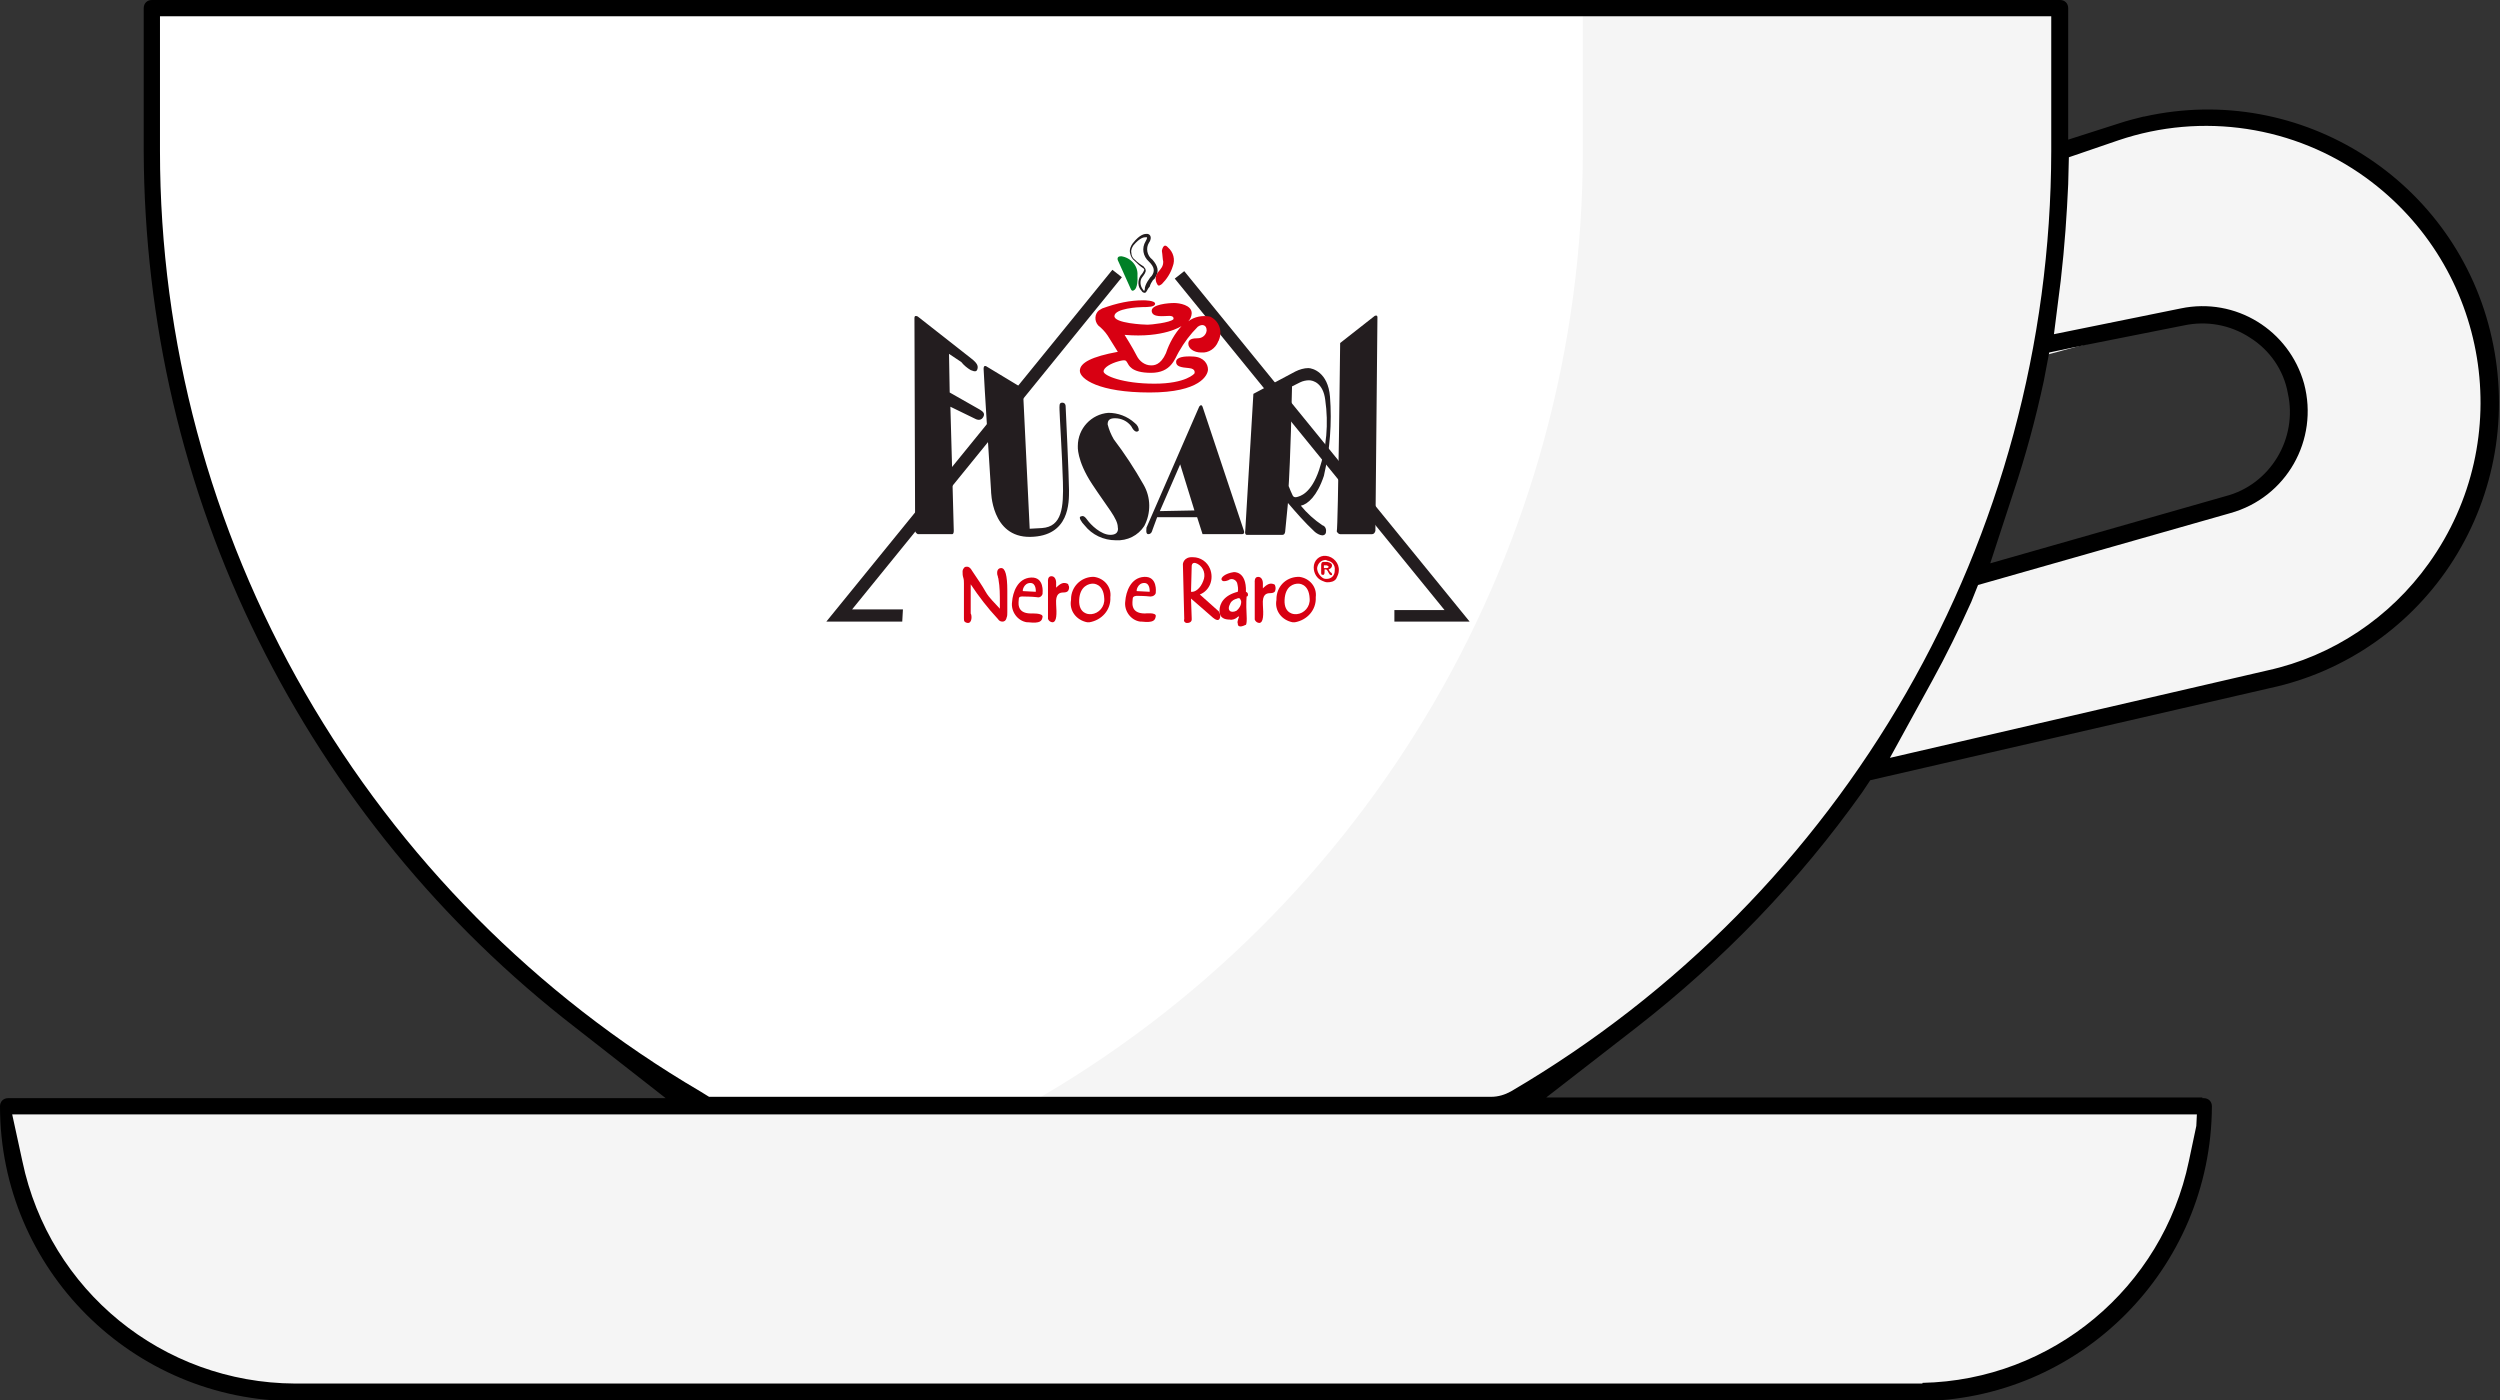 <?xml version="1.0" encoding="utf-8"?>
<!-- Generator: Adobe Illustrator 25.2.3, SVG Export Plug-In . SVG Version: 6.00 Build 0)  -->
<svg version="1.1" id="Livello_1" xmlns="http://www.w3.org/2000/svg" xmlns:xlink="http://www.w3.org/1999/xlink" x="0px" y="0px"
	 viewBox="0 0 368.8 206.6" style="enable-background:new 0 0 368.8 206.6;" xml:space="preserve">
<rect x="0" y="0" width="368.8" height="206.6" fill="#333333" stroke="none"/>
<style type="text/css">
	.st0{fill:#F5F5F5;}
	.st1{fill:#FFFFFF;}
	.st2{fill:#231D1F;}
	.st3{fill-rule:evenodd;clip-rule:evenodd;fill:#231D1F;}
	.st4{fill-rule:evenodd;clip-rule:evenodd;fill:#008026;}
	.st5{fill-rule:evenodd;clip-rule:evenodd;fill:#FFFFFF;}
	.st6{fill-rule:evenodd;clip-rule:evenodd;fill:#D80012;}
	.st7{fill:#D80012;}
</style>
<path class="st0" d="M282.8,57.5l39.3-10.6c7.7-1.6,15.2,3.4,16.8,11.1l0,0l0,0c0.2,0.9,0.2,1.9,0.2,2.8l0,0
	c0,6.4-4.2,11.9-10.3,13.7L277.6,88l-17,30l74.2-17.7c19-4.4,32.5-21.3,32.5-40.8l0,0c0-23.1-18.7-41.9-41.8-41.9c0,0,0,0,0,0h-0.1
	c-4.5,0-9,0.7-13.3,2.1l-29.3,9.7L282.8,57.5L282.8,57.5z"/>
<path class="st0" d="M1.1,163.1H325c0,23.3-18.9,42.2-42.2,42.2c0,0,0,0,0,0H43.4C20.1,205.3,1.2,186.4,1.1,163.1z"/>
<path class="st1" d="M22.3,1.1v21.1c0,58.3,31.3,112.1,82,140.8h117.6c50.7-28.8,82-82.5,82-140.8V1.1H22.3z"/>
<path class="st0" d="M233.5,1.1v21.1c0,58.3-31.3,112.1-82,140.8h70.4c50.7-28.8,82-82.5,82-140.8V1.1H233.5z"/>
<path d="M324,166.1l-1.1,5.2c-3.9,18.7-20.2,32.3-39.3,32.7v0.1H43.5C24,204,7.3,190.4,3.3,171.3l-1.5-6.9h322.6l0.5-2.5h-96.8
	l13.4-10.4c12.7-9.9,23.9-21.5,33.2-34.6l1.2-1.8l59-13.6c11.2-2.4,21-9.3,27.1-19c6.1-9.7,8.1-21.4,5.6-32.6
	c-5.1-23.2-28.1-37.9-51.3-32.7c0,0-0.1,0-0.1,0c-1.2,0.3-2.4,0.6-3.6,1l-7.5,2.4V1.2c0-0.7-0.5-1.2-1.2-1.2c0,0,0,0,0,0H22.4
	c-0.7,0-1.2,0.5-1.2,1.2v21.2c0.1,25,5.8,49.6,16.9,72c11.1,22.4,27,41.9,46.8,57.2l13.3,10.4H1.2c-0.7,0-1.2,0.5-1.2,1.2
	c0,0,0,0,0,0l0,0c0,24,19.5,43.5,43.6,43.5h239.2c24,0,43.4-19.5,43.5-43.5c0-0.7-0.5-1.2-1.2-1.2h-0.9 M222.9,161
	c-0.9,0.5-1.9,0.8-2.9,0.8H104.6l-1.3-0.8C79.1,146.8,59,126.5,45,102.2C31,77.9,23.6,50.3,23.6,22.3V2.4h279v19.9
	C302.5,79.4,272.2,132.1,222.9,161z M306.1,51.2l16.1-3.2c3.3-0.7,6.8-0.1,9.7,1.8c2.9,1.8,5,4.8,5.6,8.2c1.5,6.7-2.6,13.5-9.2,15.2
	l-34.7,9.9l3.4-10.4c1.8-5.4,3.3-10.9,4.5-16.5l0.8-4.2L306.1,51.2z M358.3,83.1c-5.7,8-14.2,13.7-23.8,15.8l-55.7,12.9l6.2-11.3
	c2.1-3.8,4-7.7,5.8-11.7l1-2.5L329,75.7c8.3-2.3,13.1-10.8,10.9-19.1c-2.2-7.9-10.1-12.8-18.2-11.1L303,49.3l1-7.9
	c0.6-5.2,0.9-9.8,1.1-14.2l0.1-4l7.3-2.5c12.4-4.2,26-2.1,36.5,5.5C367.2,39.4,371.4,64.8,358.3,83.1L358.3,83.1z"/>
<path class="st2" d="M216.8,91.7h-11.1V90h7.4l-39.8-48.9l1.4-1.1L216.8,91.7z M133.1,91.7h-11.2l42.2-51.9l1.4,1.1l-39.8,49h7.5
	L133.1,91.7L133.1,91.7z"/>
<path class="st3" d="M135.4,46.7c0,0-0.5-0.3-0.5,0.2s0.1,31.4,0.1,31.4c0,0.2,0.2,0.4,0.4,0.5h5c0,0,0.3,0.1,0.3-0.5
	s-0.5-18.3-0.5-18.3l3.7,1.8c0,0,0.7,0.4,1.1-0.2s0-0.9-0.5-1.2l-4.4-2.5l-0.1-5.7l1.8,1.2c0.4,0.5,0.9,0.9,1.4,1.2
	c0.7,0.3,0.9,0.2,1-0.2s0-0.8-0.9-1.5S135.4,46.7,135.4,46.7z M150.9,57.3l1,20.7l1.8-0.1c3-0.2,3.2-3.1,3.1-6.8s-0.5-10-0.5-10.6
	s-0.1-1.1,0.4-1.1s0.5,0.5,0.5,0.5s0.5,10.6,0.5,12.4s0.1,6.8-5.7,6.9s-5.8-6.8-5.8-6.8s-1.1-17.3-1.1-18s0.5-0.3,0.5-0.3
	L150.9,57.3z M167.4,62.4c0.4,0.3,0.6,0.7,0.6,1.1c0,0-0.4,0.6-1-0.4c0-0.1-0.1-0.1-0.1-0.2c-0.6-0.8-1.5-1.2-2.4-1.2
	c-0.7,0-1.1,0.2-1.1,0.9c0.2,0.8,0.5,1.5,0.9,2.2c1.6,2.1,3.1,4.4,4.4,6.7c1.1,1.9,1.1,4.2,0.1,6.1c-0.9,1.4-2.5,2.2-4.2,2.1
	c-1.8,0-3.5-0.8-4.6-2.2c-0.5-0.5-0.9-1.2-0.6-1.3s0.5-0.2,1,0.5s2,2.2,3.4,2.2s1.1-1.1,1.1-1.1c0-1.3-1.5-2.9-3.8-6.4
	s-2.1-5.6-2.1-5.6c0-2.6,2-4.7,4.5-4.9C164.9,60.9,166.3,61.4,167.4,62.4L167.4,62.4z M169.1,77.9l7.8-17.9c0,0,0.3-0.5,0.5,0
	l6.1,18.3c0,0,0.2,0.5-0.3,0.5h-5.8l-0.8-2.5h-5.9l-0.7,1.9c0,0-0.1,0.6-0.6,0.6S169.2,77.8,169.1,77.9L169.1,77.9z M171.1,75.4
	l3-6.9l2.1,6.8L171.1,75.4z M183.7,78.3l1.2-20.2l6.2-3.3c0.6-0.3,1.3-0.5,1.9-0.5c0.6,0,2.9,0.6,3.2,4.2c0.3,3.9,0,7.8-0.9,11.7
	c-1,3-2.4,4.2-3.4,4.4c0.9,1.1,2,2.1,3.2,2.9c0.4,0.1,0.6,0.6,0.5,1c0,0,0,0,0,0v0.1c-0.3,0.8-1.4,0.1-1.7-0.2
	c-1.4-1.3-2.7-2.8-3.9-4.2c0,0-0.3,3-0.4,4.1c0,0,0,0.6-0.4,0.6h-5.3C183.9,78.9,183.6,78.9,183.7,78.3L183.7,78.3z M190.1,71.7
	c0,0,0.3-4.4,0.5-14.7l1.2-0.6c0.4-0.2,0.9-0.3,1.3-0.3c0.6,0,2.1,0.4,2.4,2.9c0.5,3.5,0.2,7-0.9,10.3c-1.2,3.6-2.9,3.9-3.2,4
	c0,0-0.5,0.2-0.7-0.2C190.5,72.7,190.3,72.2,190.1,71.7L190.1,71.7z M197.7,50.6l5.1-4c0,0,0.4-0.2,0.4,0.2s-0.3,31.5-0.3,31.5
	s-0.1,0.5-0.5,0.5h-4.7c-0.2,0-0.4-0.2-0.5-0.4c0,0,0,0,0,0l0,0l0,0C197.4,78,197.7,50.6,197.7,50.6L197.7,50.6z"/>
<path class="st4" d="M165,38.6c0,0-0.5-0.8,0.4-0.8c1.4,0.2,2.5,1.4,2.4,2.8c0.1,2-0.5,2.2-0.5,2.2s-0.3,0.3-0.5-0.2L165,38.6z"/>
<path class="st5" d="M167.4,38.4c-0.7-0.6-0.8-1.6-0.3-2.3c0,0,0,0,0,0l0,0l0,0c1-1.3,1.8-1.3,1.9-1.3s0.7,0.2,0.2,1
	c-0.5,0.9-0.3,2.1,0.5,2.8c0.8,0.8,0.9,1.5,0.4,2.3s-0.8,1.1-0.9,1.5s-0.1,0.9-0.7,0.4c-0.5-0.6-0.6-1.4-0.1-2.1
	c0.4-0.5,0.8-0.9,0.3-1.2C168.2,39.1,167.8,38.8,167.4,38.4z"/>
<path class="st2" d="M168.9,43.2c-0.2,0-0.4-0.1-0.5-0.3c-0.6-0.6-0.6-1.6-0.1-2.3c0.2-0.2,0.4-0.5,0.5-0.8c0,0,0-0.1-0.1-0.2
	c-0.5-0.3-0.9-0.7-1.3-1.1c-0.4-0.3-0.6-0.7-0.7-1.2c-0.1-0.5,0.1-1,0.4-1.4c1.1-1.4,1.8-1.4,2.1-1.4c0.2,0,0.4,0.1,0.5,0.3
	c0.1,0.2,0.1,0.6-0.2,1c-0.5,0.8-0.3,1.9,0.5,2.5c0.8,0.9,1,1.7,0.5,2.5c-0.1,0.2-0.2,0.4-0.4,0.5c-0.2,0.3-0.4,0.6-0.5,1
	C169.2,42.7,169.2,43.1,168.9,43.2L168.9,43.2z M169,35c-0.2,0-0.8,0-1.8,1.2c-0.2,0.3-0.4,0.7-0.3,1.1c0,0.4,0.2,0.8,0.5,1l0,0
	c0.4,0.4,0.8,0.7,1.3,1c0.1,0.2,0.3,0.3,0.3,0.5c0.1,0.3-0.2,0.7-0.5,1.1c-0.4,0.5-0.3,1.3,0.1,1.8c0.1,0.2,0.2,0.2,0.2,0.2
	s0.1-0.1,0.1-0.5c0.1-0.4,0.3-0.8,0.6-1.2c0.1-0.2,0.2-0.3,0.4-0.5c0.5-0.7,0.4-1.3-0.4-2.1c-0.9-0.8-1.1-2-0.5-3
	c0.3-0.5,0.2-0.6,0.2-0.6H169z"/>
<path class="st6" d="M171.4,37c0,0,0.2-1.3,0.9-0.5c0.8,0.7,1.1,1.8,0.7,2.8c-0.3,1-0.9,1.9-1.6,2.6c-0.3,0.2-0.5,0.4-0.7,0
	c-0.3-0.5-0.3-1.2,0.1-1.7c0.5-0.6,0.8-0.9,0.8-1.6C171.5,38.2,171.5,37.6,171.4,37z"/>
<path class="st6" d="M168.7,44.3c0,0,1.7,0,1.7,0.5s-1.1,0.5-1.8,0.5s-4.1,0.2-4.2,1.3s4.4,1.3,4.9,1.3s3.3-0.3,3.8-0.8
	c0,0,0.2-0.5-0.6-0.5s-2.5,0.3-2.6-0.7s2.5-1.2,3.3-1.2s2.6,0.3,2.6,1.5c0,0.4-0.2,0.9-0.5,1.2c0.9-0.7,2.1-0.9,3.2-0.7
	c1.3,0.6,1.9,2.1,1.3,3.5c0,0.1-0.1,0.1-0.1,0.2c-0.4,1-1.4,1.7-2.5,1.6c-1.1,0-1.9-0.6-1.9-1.3s0.7-0.8,1.4-0.8
	c0.6,0,1.2-0.4,1.3-1.1v-0.1c0-0.7-0.6-1-1.3-0.5c-1.1,1.1-2,2.3-2.8,3.7c-0.6,1-1.1,3.1-4.1,3.1s-3.3-1.2-3.5-1.5s-0.2-0.5-1.3-0.2
	s-2.2,0.9-2.2,1.5s2.8,1.8,7.5,1.8s5.9-1.5,5.9-1.5s0.3-0.7-0.8-0.8s-1.9-0.2-1.9-0.9s1.1-0.9,2.6-0.8s2.1,1.1,2.1,1.9
	s-1.1,3.4-8.6,3.4s-10.3-2-10.3-3.2s1.8-2.1,5.6-2.8l-1.5-2.4c-0.4-0.6-0.9-1.1-1.4-1.5c-0.6-0.7-0.5-1.7,0.1-2.2
	c0.2-0.1,0.3-0.2,0.5-0.3C164.8,44.7,166.7,44.3,168.7,44.3z M172,52.1c-0.8,1.8-1.8,1.8-2.2,1.8c-0.9,0-1.7-0.6-2.1-1.4
	c-0.6-1.2-1.8-3.1-1.8-3.1c5.8,0.5,8.4-1.3,8.4-1.3C173.3,49.2,172.5,50.6,172,52.1L172,52.1z"/>
<path class="st6" d="M161.1,85.1c-1.7,0.1-3.1,1.5-3.1,3.3c0,0,0,0,0,0v0.1c-0.3,1.6,0.8,3,2.4,3.3h0.3c1.8-0.3,3.2-1.8,3.1-3.7
	c0.2-1.5-0.9-2.8-2.4-3c0,0,0,0,0,0H161.1z M160.7,90.6c0,0-1.6,0-1.5-2.1s1.5-2.4,2-2.4c0,0,1.6-0.1,1.7,2.2
	c0.1,1.2-0.8,2.2-1.9,2.3L160.7,90.6z"/>
<path class="st6" d="M157.6,87.1c0,0-0.1,0.3-0.7,0.3s-1.2,0.2-1.1,1.7s0.1,2.6-0.5,2.7c-0.3,0-0.6-0.2-0.7-0.5v-5.5
	c0,0-0.1-0.8,0.5-0.8s0.7,0.7,0.7,0.9v0.8c0,0,0.7-0.8,1.3-0.7s0.5,0.3,0.5,0.3C157.8,86.6,157.7,86.9,157.6,87.1z"/>
<path class="st6" d="M191.4,85.1c-1.8,0.1-3.1,1.5-3.1,3.3v0.1c-0.3,1.6,0.8,3,2.4,3.3h0.3c1.8-0.3,3.2-1.8,3.1-3.7
	c0.2-1.5-0.9-2.8-2.4-3H191.4L191.4,85.1z M191,90.6c0,0-1.6,0-1.5-2.1s1.4-2.4,2-2.4c0,0,1.6-0.1,1.7,2.2c0.1,1.2-0.8,2.2-1.9,2.3
	L191,90.6z"/>
<path class="st6" d="M188.1,87.2c0,0-0.1,0.3-0.7,0.3s-1.2,0.2-1.1,1.7s0.1,2.6-0.5,2.7c-0.3,0-0.6-0.2-0.7-0.5v-5.5
	c0,0-0.1-0.8,0.5-0.8s0.7,0.7,0.7,0.9v0.8c0,0,0.7-0.8,1.3-0.7s0.5,0.3,0.5,0.3C188.2,86.6,188.2,86.9,188.1,87.2z"/>
<path class="st6" d="M152.1,90.5c-2.3,0-1.8-1.8-1.8-2.2S151,88,151,88s1.2,0,2,0.1c0.3,0.1,0.7-0.1,0.8-0.5c0,0,0,0,0,0l0,0v-0.1
	c0,0,0.3-2.4-1.7-2.3s-2.7,2.2-2.8,3.6c-0.2,1.4,0.8,2.8,2.2,3h0.2c1.8,0.2,2-0.2,2.1-0.8S152.1,90.5,152.1,90.5z M152,86
	c0.9,0,0.8,1.3,0.8,1.3l-1.9-0.1C150.8,87.2,151,86,152,86z"/>
<path class="st6" d="M168.9,90.5c-2.3,0-1.8-1.8-1.8-2.2s0.6-0.4,0.6-0.4s1.2,0,2,0.1c0.4,0,0.7-0.2,0.8-0.5v-0.1
	c0,0,0.3-2.4-1.7-2.3s-2.7,2.2-2.8,3.6c-0.2,1.4,0.8,2.8,2.2,3h0.2c1.8,0.2,2-0.2,2.1-0.8S168.9,90.5,168.9,90.5z M168.8,86
	c0.9,0,0.8,1.3,0.8,1.3l-1.9-0.1C167.6,87.2,167.8,86,168.8,86z"/>
<path class="st6" d="M183.9,88c0.2,0,0.2-0.2,0.2-0.3c0-0.2-0.1-0.3-0.3-0.4c0.1-3.1-1.8-2.9-1.8-2.9c-1.3,0.2-1.9,0.8-1.8,1.1
	s0.5,0.3,1,0.1c0.4-0.3,0.9-0.2,1.2,0.2c0,0,0,0,0,0l0,0c0,0.1,0.1,0.1,0.1,0.2c0.1,0.4,0.2,0.9,0.1,1.3c-2,0.5-2.7,1.7-2.7,2.8
	s0.8,1.3,1.5,1.3c0.4,0.1,0.9-0.1,1.2-0.4c0.2-0.2,0.2,0.1,0.1,0.2c-0.1,0.3-0.2,0.6-0.1,0.8c0,0.8,1.1,0.2,1.1,0.2s0.3,0.2,0.2-1.5
	S183.9,88,183.9,88z M182.4,90.1c-0.8,0.4-1.5,0-0.9-1.1c0.2-0.4,0.6-0.6,1-0.7c0.1-0.1,0.5-0.1,0.5,0.2c0.1,0.1,0.1,0.2,0.1,0.3
	C183.1,89.3,182.8,89.8,182.4,90.1L182.4,90.1z"/>
<path class="st7" d="M142.8,91.9c-0.2,0-0.4-0.1-0.5-0.2c-0.1-0.1-0.1-0.3-0.1-0.5v-5.1c0-0.3,0-0.6-0.1-0.9
	c-0.1-0.3-0.1-0.6-0.1-0.9c0-0.2,0.1-0.4,0.2-0.5c0.1-0.2,0.3-0.2,0.5-0.2c0.2,0,0.5,0.2,0.7,0.6c0.8,1.2,1.5,2.2,2,3.1
	s1.4,1.7,2.1,2.5v-0.9c0-1.2,0-2.3-0.2-3.4c0-0.2-0.1-0.3-0.1-0.5c-0.1-0.2-0.1-0.4-0.1-0.5c0-0.6,0.4-0.7,0.6-0.7
	c0.6,0,0.9,1.1,0.9,3.3v3.2c0,0.3,0,0.6-0.1,0.8c-0.1,0.5-0.4,0.6-0.6,0.6c-0.3,0-0.5-0.1-0.7-0.4c-1.5-1.6-2.8-3.3-4-5.1v4.3
	C143.4,90.8,143.4,91.9,142.8,91.9z"/>
<path class="st6" d="M179.8,90.2l-2.8-2.5c1.5-0.6,2.1-2.3,1.5-3.8c-0.4-1-1.4-1.7-2.5-1.7c-1.4-0.1-1.5,1-1.5,1l0.2,8.1
	c-0.1,0.3,0,0.5,0.3,0.6c0,0,0,0,0,0h0.2c0.3,0,0.6-0.2,0.6-0.5v-0.2l-0.1-2.9l3.1,2.7c0,0,0.8,0.8,1.1,0.3S179.8,90.2,179.8,90.2z
	 M175.7,87.3l0.1-3.8c0,0,0-0.8,0.9-0.3c0.9,0.5,1.2,1.6,0.8,2.5C177.1,86.8,176.3,87.4,175.7,87.3L175.7,87.3z"/>
<path class="st7" d="M195.8,85.9c-0.2,0-0.5-0.1-0.7-0.2c-0.8-0.3-1.3-1.1-1.3-2c0-1,0.8-1.8,1.8-1.7l0,0c1.1,0.1,2,1.1,1.9,2.2
	c0,0.4-0.2,0.8-0.4,1.2C196.8,85.8,196.3,85.9,195.8,85.9L195.8,85.9z M195.6,82.6c-0.7,0-1.2,0.5-1.3,1.2c0,0.6,0.4,1.2,0.9,1.5
	c0.2,0.1,0.4,0.1,0.5,0.1c0.7,0,1.2-0.5,1.2-1.2c0,0,0,0,0,0c0,0,0,0,0-0.1c0.1-0.7-0.4-1.3-1.1-1.4c0,0,0,0,0,0L195.6,82.6
	L195.6,82.6z"/>
<path class="st6" d="M194.9,84.5v-1.2c0,0,0-0.4,0.3-0.4h0.6c0,0,0.7,0.1,0.7,0.5c0,0.3-0.2,0.5-0.5,0.6c0,0,0,0,0,0
	c0.1,0.2,0.2,0.4,0.4,0.5c0.1,0.1,0.1,0.2,0.1,0.3l0,0c-0.1,0.1-0.3,0.1-0.5-0.3s-0.3-0.5-0.4-0.5h-0.2v0.3c0,0.2,0,0.5-0.2,0.5
	S194.9,84.8,194.9,84.5z M195.3,83.8v-0.4h0.4c0,0,0.3,0.1,0.3,0.2s-0.1,0.2-0.3,0.2C195.6,83.8,195.5,83.8,195.3,83.8z"/>
</svg>
